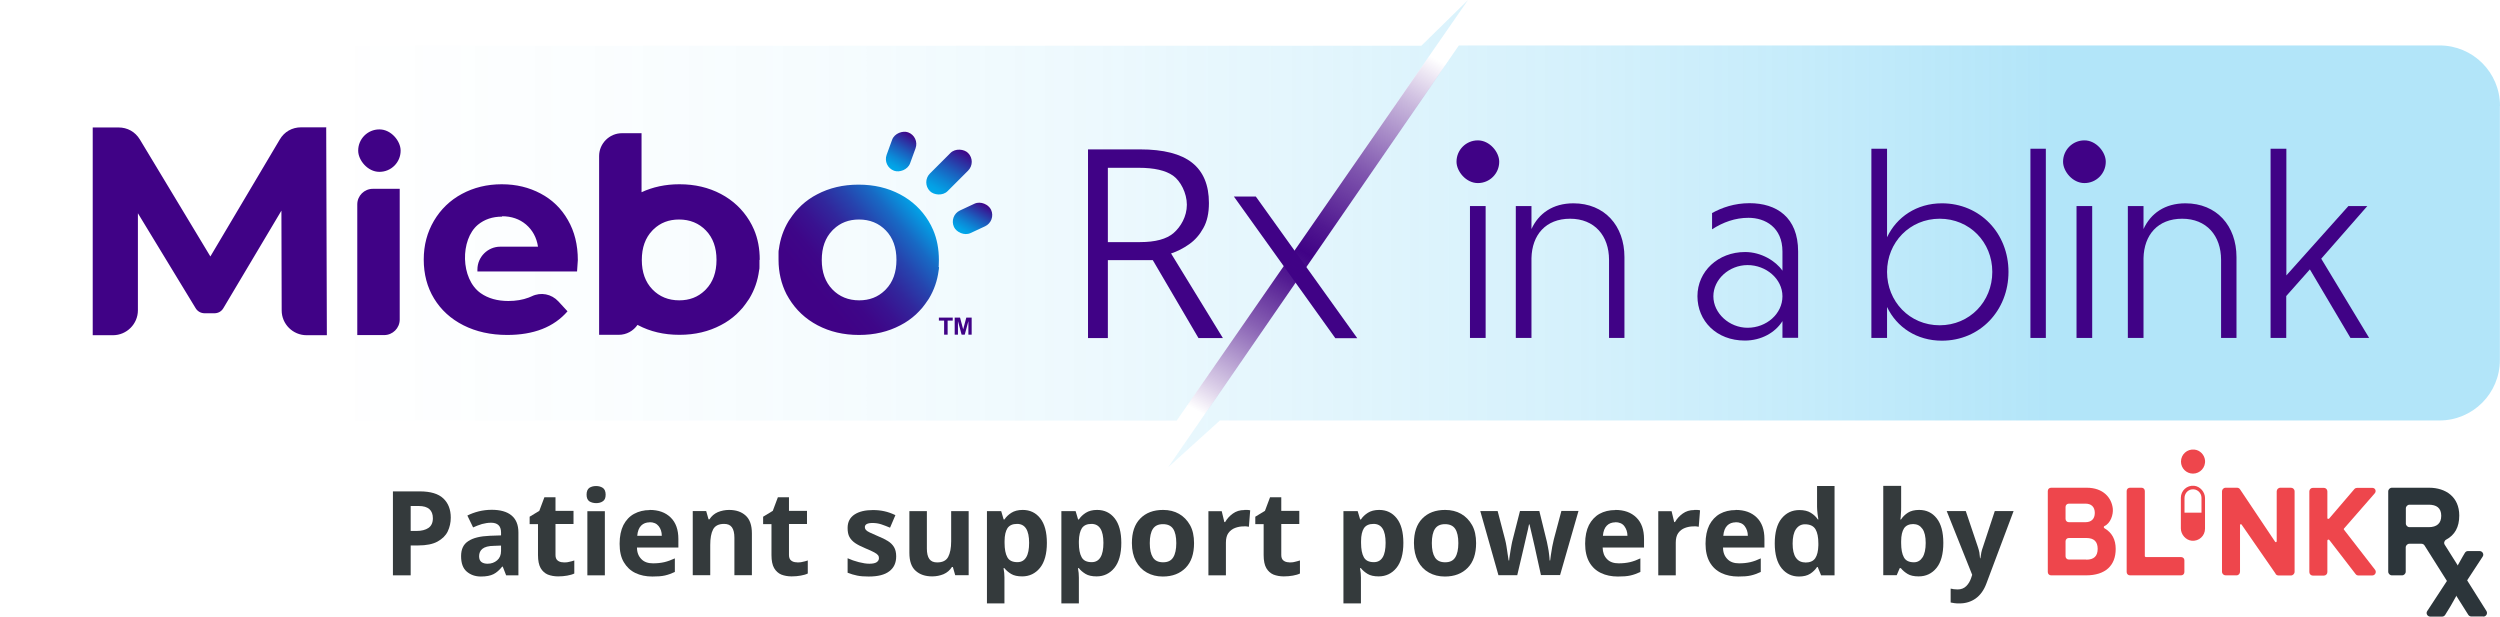 <?xml version="1.0" encoding="UTF-8"?><svg id="Layer_1" xmlns="http://www.w3.org/2000/svg" xmlns:xlink="http://www.w3.org/1999/xlink" viewBox="0 0 191.45 47.22"><defs><style>.cls-1{fill:url(#linear-gradient);isolation:isolate;opacity:.3;}.cls-2{fill:#ee464c;}.cls-3{fill:#400286;}.cls-4{fill:#2c353a;}.cls-5{fill:#343a3c;}.cls-6{fill:url(#linear-gradient-3);}.cls-7{fill:url(#linear-gradient-4);}.cls-8{fill:url(#linear-gradient-2);}.cls-9{fill:url(#linear-gradient-6);}.cls-10{fill:url(#linear-gradient-5);}</style><linearGradient id="linear-gradient" x1="0" y1="32.11" x2="191.45" y2="32.11" gradientTransform="translate(0 50) scale(1 -1)" gradientUnits="userSpaceOnUse"><stop offset="0" stop-color="#00a9eb" stop-opacity="0"/><stop offset=".13" stop-color="#00a9eb" stop-opacity="0"/><stop offset=".24" stop-color="#00a9eb" stop-opacity=".06"/><stop offset=".34" stop-color="#00a9eb" stop-opacity=".13"/><stop offset=".44" stop-color="#00a9eb" stop-opacity=".24"/><stop offset=".53" stop-color="#00a9eb" stop-opacity=".38"/><stop offset=".63" stop-color="#00a9eb" stop-opacity=".55"/><stop offset=".72" stop-color="#00a9eb" stop-opacity=".75"/><stop offset=".81" stop-color="#00a9eb" stop-opacity=".97"/><stop offset=".82" stop-color="#00a9eb"/><stop offset=".99" stop-color="#00a9eb"/></linearGradient><linearGradient id="linear-gradient-2" x1="50.03" y1="42.65" x2="57.91" y2="49.26" gradientTransform="translate(0 50) scale(1 -1)" gradientUnits="userSpaceOnUse"><stop offset="0" stop-color="#400286"/><stop offset=".16" stop-color="#3e0688"/><stop offset=".31" stop-color="#391290"/><stop offset=".47" stop-color="#31279c"/><stop offset=".63" stop-color="#2644ae"/><stop offset=".79" stop-color="#1869c4"/><stop offset=".94" stop-color="#0697e0"/><stop offset="1" stop-color="#00a9eb"/></linearGradient><linearGradient id="linear-gradient-3" x1="68.23" y1="37.05" x2="69.79" y2="39.74" gradientTransform="translate(9.32 -40.11) rotate(70) scale(1 -1)" gradientUnits="userSpaceOnUse"><stop offset="0" stop-color="#00a9eb"/><stop offset=".12" stop-color="#03a0e5"/><stop offset=".3" stop-color="#0c87d6"/><stop offset=".54" stop-color="#1b5fbe"/><stop offset=".82" stop-color="#30299d"/><stop offset="1" stop-color="#400286"/></linearGradient><linearGradient id="linear-gradient-4" x1="71.66" y1="35.07" x2="73.69" y2="38.59" gradientTransform="translate(-4.76 -12.17) rotate(45) scale(1 -1)" gradientUnits="userSpaceOnUse"><stop offset="0" stop-color="#00a9eb"/><stop offset=".12" stop-color="#03a0e5"/><stop offset=".3" stop-color="#0c87d6"/><stop offset=".54" stop-color="#1b5fbe"/><stop offset=".82" stop-color="#30299d"/><stop offset="1" stop-color="#400286"/></linearGradient><linearGradient id="linear-gradient-5" x1="73.74" y1="32.01" x2="75.2" y2="34.52" gradientTransform="translate(-7.08 15.41) rotate(25) scale(1 -1)" gradientUnits="userSpaceOnUse"><stop offset="0" stop-color="#00a9eb"/><stop offset=".12" stop-color="#03a0e5"/><stop offset=".3" stop-color="#0c87d6"/><stop offset=".54" stop-color="#1b5fbe"/><stop offset=".82" stop-color="#30299d"/><stop offset="1" stop-color="#400286"/></linearGradient><linearGradient id="linear-gradient-6" x1="92" y1="16.7" x2="109.84" y2="47.6" gradientTransform="translate(0 50) scale(1 -1)" gradientUnits="userSpaceOnUse"><stop offset=".04" stop-color="#400286" stop-opacity="0"/><stop offset=".1" stop-color="#400286" stop-opacity=".18"/><stop offset=".26" stop-color="#400286" stop-opacity=".62"/><stop offset=".38" stop-color="#400286" stop-opacity=".9"/><stop offset=".45" stop-color="#400286"/><stop offset=".52" stop-color="#400286" stop-opacity=".91"/><stop offset=".66" stop-color="#400286" stop-opacity=".67"/><stop offset=".84" stop-color="#400286" stop-opacity=".28"/><stop offset=".95" stop-color="#400286" stop-opacity="0"/></linearGradient></defs><path class="cls-1" d="m0,18.66v-10.5C0,5.59,2.09,3.5,4.67,3.5h104.18l3.57-3.5-22.31,32.21H4.67c-2.58,0-4.67-2.09-4.67-4.67v-8.88Zm191.45-10.55c0-2.56-2.07-4.63-4.63-4.63h-75.1l-22.26,32.3,3.96-3.58h93.39c2.56,0,4.63-2.07,4.63-4.63V8.12h0Z"/><path class="cls-5" d="m32.14,37.63c.83,0,1.43.18,1.81.54s.57.85.57,1.47c0,.38-.08.73-.23,1.05s-.42.58-.78.78-.86.3-1.48.3h-.58v2.29h-1.36v-6.43s2.05,0,2.05,0Zm-.07,1.12h-.62v1.91h.45c.38,0,.69-.08.91-.23.22-.15.34-.4.34-.74,0-.62-.36-.94-1.08-.94Z"/><path class="cls-5" d="m37.65,39.04c.66,0,1.17.14,1.52.43.35.29.53.72.53,1.31v3.28h-.94l-.26-.67h-.04c-.21.26-.43.46-.67.58s-.55.18-.96.18c-.44,0-.8-.13-1.09-.38s-.43-.64-.43-1.18.18-.91.55-1.15c.37-.25.92-.38,1.65-.41l.86-.03v-.22c0-.26-.07-.45-.2-.57s-.32-.18-.56-.18-.47.04-.7.1c-.23.07-.46.16-.68.26l-.44-.91c.26-.13.55-.24.87-.32.32-.08.66-.12,1.01-.12h-.02Zm.71,2.74l-.52.02c-.43,0-.73.09-.9.23-.17.14-.25.33-.25.57,0,.2.06.35.18.44s.28.13.47.13c.29,0,.53-.09.73-.26s.3-.41.3-.72v-.41h0Z"/><path class="cls-5" d="m43.14,43.07c.15,0,.29,0,.43-.04.14-.03.28-.06.41-.11v1c-.14.07-.32.12-.54.16s-.45.06-.7.06c-.29,0-.56-.05-.79-.14-.23-.1-.41-.26-.55-.5-.13-.23-.2-.56-.2-.99v-2.37h-.64v-.57l.74-.45.39-1.04h.85v1.04h1.38v1.01h-1.38v2.37c0,.19.05.33.16.42.11.09.25.14.42.14h.02Z"/><path class="cls-5" d="m45.65,37.22c.2,0,.37.05.51.14s.22.27.22.52-.07.42-.22.51c-.14.1-.32.14-.51.14s-.38-.05-.52-.14c-.14-.1-.21-.27-.21-.51s.07-.42.21-.52c.14-.09.31-.14.52-.14Zm.67,1.93v4.91h-1.34v-4.91h1.34Z"/><path class="cls-5" d="m49.75,39.05c.68,0,1.21.19,1.61.58.4.39.59.94.59,1.65v.65h-3.17c0,.38.12.67.34.89.21.22.51.32.89.32.31,0,.6-.03.86-.09.26-.06.53-.16.81-.29v1.04c-.25.12-.5.21-.76.27s-.58.08-.96.08c-.49,0-.93-.09-1.3-.27-.38-.18-.67-.46-.89-.83s-.32-.84-.32-1.41.1-1.05.29-1.43c.2-.38.47-.67.82-.86.35-.19.75-.29,1.21-.29h-.02Zm0,.95c-.26,0-.48.08-.65.25s-.27.43-.3.78h1.88c0-.29-.08-.54-.24-.74s-.39-.3-.7-.3h.01Z"/><path class="cls-5" d="m55.83,39.05c.53,0,.95.14,1.27.43s.48.74.48,1.37v3.2h-1.34v-2.87c0-.35-.06-.62-.19-.8-.13-.18-.33-.26-.6-.26-.41,0-.69.14-.84.42s-.22.68-.22,1.2v2.31h-1.34v-4.91h1.03l.18.63h.07c.16-.25.37-.43.64-.55.27-.11.56-.17.87-.17h0Z"/><path class="cls-5" d="m61.02,43.07c.15,0,.29,0,.43-.04.14-.03.28-.06.41-.11v1c-.14.07-.32.12-.54.16s-.45.06-.7.06c-.29,0-.56-.05-.79-.14-.23-.1-.41-.26-.55-.5-.13-.23-.2-.56-.2-.99v-2.37h-.64v-.57l.74-.45.39-1.04h.85v1.04h1.38v1.01h-1.38v2.37c0,.19.05.33.16.42.11.09.25.14.42.14h.02Z"/><path class="cls-5" d="m68.63,42.6c0,.5-.17.88-.53,1.15-.35.27-.87.4-1.57.4-.34,0-.64-.02-.88-.07s-.49-.12-.74-.22v-1.11c.26.12.55.22.86.3.31.08.58.12.81.12.26,0,.44-.04.56-.12.11-.08.17-.18.17-.31,0-.08-.02-.16-.07-.22-.05-.07-.14-.14-.29-.22s-.38-.19-.7-.32c-.31-.13-.57-.26-.76-.39s-.34-.29-.44-.47c-.1-.18-.14-.41-.14-.69,0-.46.18-.8.53-1.03s.82-.34,1.41-.34c.31,0,.6.03.87.09.28.06.56.16.85.3l-.41.96c-.24-.1-.47-.19-.68-.26-.22-.07-.44-.1-.66-.1-.4,0-.59.11-.59.32,0,.08.03.15.08.21.05.06.15.13.3.2s.37.17.65.29c.28.11.52.23.73.36s.36.28.47.46.17.42.17.71Z"/><path class="cls-5" d="m74.18,39.14v4.91h-1.03l-.18-.63h-.07c-.16.25-.37.43-.64.55-.27.11-.56.17-.87.17-.53,0-.95-.14-1.27-.43-.32-.28-.48-.74-.48-1.37v-3.2h1.34v2.87c0,.35.06.62.19.8.13.18.33.26.6.26.41,0,.69-.14.84-.42.15-.28.23-.68.23-1.2v-2.31s1.34,0,1.34,0Z"/><path class="cls-5" d="m78.32,39.05c.55,0,1,.21,1.34.64s.51,1.06.51,1.89-.18,1.48-.53,1.91-.81.65-1.36.65c-.35,0-.64-.06-.85-.19s-.38-.27-.51-.44h-.07c.05.25.07.49.07.72v1.98h-1.34v-7.07h1.09l.19.64h.06c.13-.2.31-.37.53-.51s.51-.22.86-.22h.01Zm-.43,1.07c-.35,0-.59.11-.74.33-.14.22-.22.55-.22.99v.14c0,.47.07.84.21,1.09.14.26.4.38.77.38.31,0,.53-.13.68-.38s.22-.62.22-1.1c0-.97-.31-1.45-.92-1.45Z"/><path class="cls-5" d="m84.02,39.05c.55,0,1,.21,1.34.64s.51,1.06.51,1.89-.18,1.48-.53,1.91-.81.65-1.36.65c-.35,0-.64-.06-.85-.19-.21-.13-.38-.27-.51-.44h-.07c.05.25.07.49.07.72v1.98h-1.34v-7.07h1.09l.19.64h.06c.13-.2.31-.37.53-.51s.51-.22.86-.22h.01Zm-.43,1.07c-.35,0-.59.11-.74.33-.14.22-.22.55-.23.99v.14c0,.47.07.84.21,1.09.14.26.4.38.77.38.31,0,.53-.13.68-.38s.22-.62.22-1.1c0-.97-.31-1.45-.92-1.45h.01Z"/><path class="cls-5" d="m91.44,41.59c0,.82-.21,1.45-.64,1.89s-1.01.67-1.75.67c-.46,0-.86-.1-1.22-.3s-.64-.49-.84-.87-.31-.84-.31-1.39c0-.82.21-1.44.64-1.88.43-.44,1.01-.66,1.75-.66.46,0,.87.1,1.22.3s.63.49.84.86.31.84.31,1.38Zm-3.39,0c0,.49.08.85.24,1.1.16.25.42.37.78.37s.61-.12.77-.37c.16-.25.24-.62.24-1.1s-.08-.85-.24-1.09c-.16-.24-.42-.36-.78-.36s-.61.12-.77.36c-.16.24-.24.61-.24,1.09Z"/><path class="cls-5" d="m95.29,39.05h.23c.09,0,.16.02.22.03l-.1,1.26s-.11-.02-.19-.03-.15,0-.21,0c-.23,0-.45.04-.66.12s-.38.21-.51.39c-.13.18-.19.43-.19.74v2.5h-1.34v-4.91h1.02l.2.83h.06c.14-.25.34-.47.59-.65s.54-.27.87-.27h.01Z"/><path class="cls-5" d="m98.71,43.07c.15,0,.29,0,.43-.04s.28-.06.41-.11v1c-.14.07-.32.12-.54.16s-.45.06-.7.06c-.29,0-.56-.05-.79-.14-.23-.1-.41-.26-.55-.5-.13-.23-.2-.56-.2-.99v-2.37h-.64v-.57l.74-.45.39-1.04h.86v1.04h1.38v1.01h-1.38v2.37c0,.19.05.33.16.42.11.09.25.14.42.14h0Z"/><path class="cls-5" d="m105.62,39.05c.55,0,1,.21,1.34.64s.51,1.06.51,1.89-.18,1.48-.53,1.91-.81.65-1.36.65c-.35,0-.64-.06-.85-.19s-.38-.27-.51-.44h-.07c.05.25.07.49.07.72v1.98h-1.34v-7.07h1.09l.19.64h.06c.13-.2.31-.37.53-.51s.51-.22.86-.22h.01Zm-.43,1.07c-.35,0-.59.11-.74.33-.14.22-.22.55-.22.99v.14c0,.47.07.84.21,1.09.14.26.4.38.77.38.31,0,.53-.13.68-.38s.22-.62.22-1.1c0-.97-.31-1.45-.92-1.45Z"/><path class="cls-5" d="m113.04,41.59c0,.82-.21,1.45-.64,1.89s-1.01.67-1.75.67c-.46,0-.86-.1-1.22-.3s-.64-.49-.84-.87-.31-.84-.31-1.39c0-.82.21-1.44.64-1.88.43-.44,1.01-.66,1.75-.66.46,0,.87.1,1.22.3s.63.49.84.86.31.84.31,1.38Zm-3.39,0c0,.49.08.85.24,1.1s.42.37.78.37.61-.12.77-.37.24-.62.24-1.1-.08-.85-.24-1.09-.42-.36-.78-.36-.61.12-.77.36-.24.61-.24,1.09Z"/><path class="cls-5" d="m118.01,44.06l-.38-1.72c-.02-.1-.06-.25-.1-.46-.05-.2-.09-.42-.15-.65-.05-.23-.1-.44-.15-.64-.05-.19-.08-.34-.1-.43h-.04c-.02.09-.05.23-.09.43-.04.2-.09.41-.15.64-.05.23-.11.45-.15.65s-.08.36-.11.47l-.4,1.7h-1.44l-1.39-4.91h1.33l.57,2.18c.04.16.08.34.11.54.03.21.06.41.09.6.03.2.05.35.07.46h.04c0-.08.02-.2.04-.34.02-.14.04-.29.07-.44.03-.15.05-.28.07-.4.02-.12.04-.2.05-.25l.6-2.36h1.48l.58,2.36c.02.08.04.22.08.4.04.19.07.38.09.57s.04.34.04.46h.04c.01-.1.03-.25.06-.45s.06-.4.1-.61.08-.4.12-.55l.58-2.18h1.31l-1.41,4.91h-1.46v.02Z"/><path class="cls-5" d="m123.7,39.05c.68,0,1.21.19,1.61.58.4.39.59.94.59,1.65v.65h-3.17c.01.38.12.67.34.89.21.22.51.32.89.32.31,0,.6-.03.86-.09s.53-.16.8-.29v1.04c-.25.12-.5.21-.76.27s-.58.08-.96.08c-.49,0-.93-.09-1.3-.27-.38-.18-.68-.46-.89-.83s-.32-.84-.32-1.41.1-1.05.29-1.43c.2-.38.47-.67.81-.86s.75-.29,1.21-.29h0Zm0,.95c-.26,0-.48.08-.65.25s-.27.43-.3.78h1.88c0-.29-.09-.54-.24-.74s-.39-.3-.7-.3h.01Z"/><path class="cls-5" d="m129.74,39.05h.23c.09,0,.16.02.22.03l-.1,1.26s-.11-.02-.19-.03-.15,0-.21,0c-.23,0-.45.04-.66.12s-.38.21-.51.39c-.13.18-.19.43-.19.74v2.5h-1.34v-4.91h1.02l.2.83h.06c.14-.25.34-.47.59-.65s.54-.27.87-.27h.01Z"/><path class="cls-5" d="m132.92,39.05c.68,0,1.21.19,1.61.58.4.39.59.94.59,1.65v.65h-3.17c0,.38.12.67.34.89.21.22.51.32.89.32.31,0,.6-.03.86-.09s.53-.16.8-.29v1.04c-.25.12-.5.21-.76.27s-.58.08-.96.08c-.49,0-.93-.09-1.3-.27-.38-.18-.68-.46-.89-.83s-.32-.84-.32-1.41.1-1.05.29-1.43c.2-.38.47-.67.81-.86s.75-.29,1.21-.29h0Zm0,.95c-.26,0-.48.08-.65.25s-.27.43-.3.78h1.88c0-.29-.09-.54-.24-.74-.15-.2-.39-.3-.7-.3h0Z"/><path class="cls-5" d="m137.77,44.15c-.55,0-.99-.21-1.34-.64-.34-.43-.52-1.06-.52-1.89s.17-1.48.52-1.91.8-.65,1.37-.65c.35,0,.65.07.87.21.23.14.41.31.54.51h.04c-.02-.1-.04-.24-.06-.42-.02-.18-.04-.37-.04-.56v-1.58h1.34v6.84h-1.03l-.26-.64h-.05c-.13.2-.31.38-.53.52s-.51.21-.86.21h.01Zm.47-1.07c.37,0,.62-.11.77-.33.15-.22.23-.55.24-.99v-.14c0-.47-.07-.84-.22-1.09s-.42-.38-.81-.38c-.29,0-.52.13-.69.38s-.25.62-.25,1.1.08.84.25,1.08.4.36.71.36h0Z"/><path class="cls-5" d="m145.59,37.22v1.59c0,.19,0,.37-.02.55,0,.18-.02.32-.04.42h.05c.13-.2.31-.38.53-.52s.51-.21.86-.21c.55,0,1,.21,1.34.64s.51,1.06.51,1.89-.17,1.48-.52,1.91-.8.65-1.37.65c-.36,0-.64-.06-.85-.19-.21-.13-.38-.27-.51-.44h-.09l-.23.54h-1.03v-6.84h1.37Zm.96,2.91c-.35,0-.59.11-.74.33-.14.22-.22.55-.22.99v.14c0,.47.07.84.21,1.09.14.26.4.38.77.38.28,0,.5-.13.66-.38s.24-.62.24-1.1-.08-.84-.25-1.08-.39-.36-.67-.36h0Z"/><path class="cls-5" d="m149.07,39.14h1.47l.93,2.76c.05.14.08.28.11.41.02.14.04.29.05.44h.03c.02-.16.04-.3.07-.44.03-.14.07-.28.12-.41l.91-2.76h1.44l-2.08,5.54c-.19.51-.46.89-.82,1.15-.35.25-.77.38-1.23.38-.16,0-.29,0-.4-.02s-.2-.03-.29-.05v-1.06c.06,0,.14.02.23.04.1,0,.2.02.3.02.28,0,.5-.09.67-.26s.29-.38.37-.62l.08-.24-1.95-4.88h-.01Z"/><path class="cls-2" d="m161.15,40.44c-.06-.03-.05-.12,0-.15.48-.21.69-.88.65-1.33-.09-.85-.74-1.61-2-1.61h-2.73c-.14,0-.25.11-.25.25v6.21c0,.14.11.25.25.25h2.68c1.48,0,2.27-.75,2.27-2.02,0-.71-.27-1.25-.88-1.6m-2.96-1.62c0-.14.11-.25.25-.25h1.28c.41,0,.71.22.71.71s-.3.71-.71.71h-1.28c-.14,0-.25-.11-.25-.25v-.91h0Zm1.59,4.03h-1.34c-.14,0-.25-.11-.25-.25v-1.15c0-.14.11-.25.25-.25h1.34c.58,0,.87.27.87.83s-.29.83-.87.83"/><path class="cls-2" d="m174.26,43.95c.05.07.14.12.23.12h.95c.15,0,.28-.13.28-.28v-6.16c0-.16-.13-.28-.28-.28h-.81c-.16,0-.28.13-.28.28v3.82c0,.07-.09.09-.12.04-.5-.75-2.37-3.55-2.69-4.02-.05-.08-.14-.12-.23-.12h-.87c-.16,0-.28.13-.28.28v6.15c0,.16.13.28.28.28h.83c.16,0,.27-.13.27-.28v-3.57c0-.07.08-.09.12-.04l2.61,3.77h-.01Z"/><path class="cls-2" d="m178.37,41.34l2.02,2.62c.05.07.13.11.22.11h1.05c.23,0,.36-.26.22-.44,0,0-2.08-2.69-2.38-3.07-.02-.03-.02-.06,0-.08l2.34-2.68c.17-.17.07-.44-.17-.44h-1.16c-.07,0-.15.03-.2.08l-1.96,2.29s-.12.02-.12-.04v-2.06c0-.15-.12-.27-.27-.27h-.84c-.15,0-.27.12-.27.27v6.18c0,.15.12.27.27.27h.84c.15,0,.27-.12.27-.27v-2.41c0-.07.09-.11.14-.05"/><path class="cls-2" d="m167.28,43.81v-.9c0-.14-.11-.25-.25-.25h-2.71s-.07-.03-.07-.07v-4.99c0-.14-.11-.25-.25-.25h-.89c-.14,0-.25.11-.25.25v6.21c0,.14.11.25.25.25h3.92c.14,0,.25-.11.25-.25"/><path class="cls-2" d="m167.94,36.27c.54,0,.98-.47.92-1.03-.05-.42-.39-.77-.81-.81-.56-.06-1.03.37-1.03.92,0,.51.41.92.92.92"/><path class="cls-2" d="m168.86,40.49v-2.35c0-.46-.38-.9-.84-.94-.55-.05-1.01.38-1.01.92v2.35c0,.46.38.9.84.94.55.05,1.01-.38,1.01-.92m-.27-2.37v1.14h-1.3v-1.12c0-.32.22-.61.54-.66.41-.07.76.25.76.64"/><path class="cls-4" d="m186.95,39.5c0-.6-.36-.85-.96-.85h-1.47c-.15,0-.28.13-.28.28v1.16c0,.15.13.28.28.28h1.47c.62,0,.96-.29.96-.87m3.22,7.71h-.91c-.1,0-.19-.05-.24-.13l-3.35-5.31c-.05-.08-.14-.13-.24-.13h-.92c-.15,0-.28.13-.28.28v1.86c0,.15-.13.28-.28.28h-.78c-.15,0-.28-.13-.28-.28v-6.15c0-.15.13-.28.28-.28h2.85c1.27,0,2.31.7,2.31,2.13,0,.89-.34,1.49-1.01,1.85-.14.08-.19.26-.1.39l3.19,5.07c.12.19-.02.43-.24.43"/><path class="cls-4" d="m188.15,45.56s0,.02-.02.03c-.05.08-.3.54-.45.8l-.43.7c-.05.08-.14.13-.24.13h-.9c-.22,0-.36-.25-.23-.43l1.5-2.29.75-1.07s0-.02.02-.02c.04-.08.3-.53.45-.8l.16-.27c.05-.09.14-.14.24-.14h.89c.22,0,.36.25.23.43l-1.23,1.88-.75,1.06h0Z"/><path class="cls-3" d="m87.31,11.44c1.79,0,3.12.34,3.98,1.02.86.68,1.29,1.71,1.29,3.09,0,.77-.14,1.41-.43,1.92-.28.51-.64.92-1.08,1.23s-.9.55-1.39.71l3.97,6.48h-1.87l-3.5-5.97h-3.44v5.97h-1.52v-14.45s3.99,0,3.99,0Zm-.1,1.41h-2.37v5.69h2.47c1.17,0,2.03-.23,2.57-.7.54-.47,1.01-1.26,1.01-2.16s-.49-1.83-1.06-2.23-1.44-.6-2.63-.6h0Z"/><path class="cls-3" d="m94.49,15.05h1.68l7.77,10.85h-1.68s-7.77-10.85-7.77-10.85Z"/><path class="cls-3" d="m113.77,25.88h-1.2v-10.1h1.2v10.1Z"/><path class="cls-3" d="m117.28,17.54c.55-1.2,1.64-1.97,3.21-1.97,2.39,0,3.91,1.72,3.91,4.12v6.19h-1.18v-5.98c0-1.85-1.11-3.15-2.98-3.15s-2.92,1.24-2.96,3.02v6.11h-1.2v-10.1h1.2s0,1.76,0,1.76Z"/><path class="cls-3" d="m131.1,16.32c.76-.42,1.72-.76,2.88-.76,2.06,0,3.72,1.07,3.72,3.7v6.61h-1.2v-1.28c-.55.88-1.62,1.49-2.88,1.49-2.18,0-3.63-1.51-3.63-3.4s1.57-3.38,3.65-3.38c1.24,0,2.35.69,2.86,1.43v-1.47c0-1.85-1.32-2.58-2.6-2.58-1.03,0-1.95.34-2.79.88v-1.24h0Zm2.73,8.78c1.45,0,2.67-1.07,2.67-2.41s-1.26-2.39-2.67-2.39-2.62,1.09-2.62,2.39,1.22,2.41,2.62,2.41Z"/><path class="cls-3" d="m144.51,25.88h-1.2v-14.49h1.2v6.78c.73-1.55,2.27-2.6,4.2-2.6,2.92,0,5.1,2.29,5.1,5.25s-2.18,5.27-5.1,5.27c-1.93,0-3.46-1.03-4.2-2.58,0,0,0,2.37,0,2.37Zm4.03-.97c2.29,0,4.03-1.81,4.03-4.09s-1.74-4.07-4.03-4.07-4.03,1.81-4.03,4.07,1.72,4.09,4.03,4.09Z"/><path class="cls-3" d="m156.67,25.88h-1.18v-14.49h1.18v14.49Z"/><path class="cls-3" d="m160.22,25.88h-1.2v-10.1h1.2v10.1Z"/><path class="cls-3" d="m164.15,17.54c.55-1.2,1.64-1.97,3.21-1.97,2.39,0,3.91,1.72,3.91,4.12v6.19h-1.18v-5.98c0-1.85-1.11-3.15-2.98-3.15s-2.92,1.24-2.96,3.02v6.11h-1.2v-10.1h1.2v1.76h0Z"/><path class="cls-3" d="m173.89,11.39h1.2v9.7l4.75-5.31h1.45l-3.53,4.03,3.67,6.07h-1.43l-3.11-5.25-1.81,2.04v3.21h-1.2v-14.49h0Z"/><rect class="cls-3" x="111.54" y="10.75" width="3.27" height="3.27" rx="1.63" ry="1.63"/><rect class="cls-3" x="157.99" y="10.75" width="3.27" height="3.27" rx="1.63" ry="1.63"/><rect class="cls-3" x="27.43" y="9.91" width="3.25" height="3.25" rx="1.62" ry="1.62"/><path class="cls-8" d="m38.45,16.59c-.74,0-1.35.21-1.85.62-1.36,1.13-1.35,4.14.21,5.24.57.4,1.28.6,2.12.6.58,0,1.1-.09,1.55-.26.08-.03.16-.07.24-.1.7-.34,1.51-.18,2.04.39l.7.76c-1.05,1.21-2.59,1.81-4.62,1.81-1.26,0-2.38-.25-3.35-.74-.97-.49-1.72-1.18-2.25-2.05-.53-.87-.79-1.87-.79-2.98s.26-2.08.78-2.97c.52-.88,1.23-1.57,2.14-2.06s1.93-.74,3.05-.74,2.09.24,2.98.71,1.59,1.15,2.09,2.03c.51.88.76,1.9.76,3.07,0,.04-.02.33-.06.87h-7.63v-.15c0-.96.79-1.75,1.75-1.75h2.89c-.11-.71-.42-1.27-.92-1.7-.5-.42-1.11-.63-1.83-.63v.03Zm33.46,3.86c0,.09-.01.18-.03.27h0c-.1.78-.35,1.49-.74,2.14-.03.04-.05.08-.08.12h0s-.02.03-.03.04c-.12.18-.24.35-.38.52-.01.02-.03.03-.04.05-.15.17-.3.33-.47.49h0c-.35.32-.74.6-1.19.83-.93.49-1.98.74-3.16.74h-.02c-1.18,0-2.23-.25-3.16-.74s-1.66-1.18-2.19-2.05c-.07-.11-.13-.22-.19-.33-.4-.79-.61-1.67-.61-2.64h0c0-.14,0-.28,0-.41,0-.04,0-.08,0-.13,0-.09,0-.19.03-.28h0c.1-.78.35-1.49.74-2.14.03-.04.05-.08.08-.12h0s.02-.03.03-.04c.12-.18.24-.35.38-.52,0-.02.03-.03.04-.05.15-.17.3-.33.47-.49h0c.35-.32.74-.6,1.19-.83.93-.49,1.98-.74,3.16-.74h.02c1.18,0,2.23.25,3.16.74s1.66,1.18,2.19,2.05c.13.22.25.44.35.68.3.7.44,1.47.44,2.3h0c0,.14,0,.28-.01.41,0,.05,0,.09-.01.13h0Zm-6.11,2.55c.78,0,1.43-.25,1.95-.75h0s.06-.06.09-.09c.54-.56.81-1.31.81-2.26h0c0-.94-.27-1.69-.81-2.25s-1.23-.84-2.06-.84c-.78,0-1.43.25-1.95.75h0s-.06.06-.09.09c-.54.56-.81,1.31-.81,2.26h0c0,.94.27,1.69.81,2.25s1.23.84,2.06.84Zm-7.64-3.1h0c0,.14,0,.28,0,.41,0,.05,0,.09,0,.13,0,.09,0,.18-.03.27h0c-.1.78-.35,1.49-.74,2.14-.03.04-.05.08-.08.12h0s-.02.03-.03.04c-.12.18-.24.35-.38.52,0,.02-.03.03-.04.05-.15.17-.3.33-.47.49h0c-.35.32-.74.6-1.19.83-.93.49-1.98.74-3.16.74h-.02c-1.18,0-2.23-.25-3.16-.74,0,0-.02-.01-.04-.02-.32.46-.84.76-1.44.76h-1.5v-5.76h0v-7.93c0-.96.79-1.75,1.75-1.75h1.5v4.52c.86-.4,1.83-.61,2.89-.61h.02c1.18,0,2.23.25,3.16.74s1.66,1.18,2.19,2.05c.13.22.25.44.35.68.3.7.44,1.47.44,2.3v.02Zm-3.29,0h0c0-.94-.27-1.69-.81-2.25s-1.23-.84-2.06-.84c-.78,0-1.43.25-1.95.75h0s-.06.06-.09.09c-.54.56-.81,1.31-.81,2.26h0c0,.94.27,1.69.81,2.25s1.23.84,2.06.84c.78,0,1.43-.25,1.95-.75h0s.06-.06.09-.09c.54-.56.81-1.31.81-2.26Zm-27.51-4.25v10.01h2.06c.65,0,1.19-.53,1.19-1.19v-10.01h-2.06c-.65,0-1.19.53-1.19,1.19Zm-2.36-5.9h-1.94c-.69,0-1.29.34-1.64.94l-5.31,8.95-5.4-8.96c-.36-.59-.95-.92-1.64-.92h-1.97v.41h0v15.5h1.55c1.05,0,1.91-.86,1.91-1.91v-7.43l.65,1.07,3.77,6.2c.15.25.41.39.7.39h.73c.3,0,.55-.14.7-.4l4.44-7.46.02,7.64c0,1.05.86,1.9,1.91,1.9h1.55l-.05-15.91h.02Z"/><rect class="cls-6" x="67.44" y="10.65" width="3.13" height="1.91" rx=".95" ry=".95" transform="translate(34.5 72.48) rotate(-70)"/><rect class="cls-7" x="70.61" y="12.22" width="4.13" height="1.91" rx=".95" ry=".95" transform="translate(11.97 55.25) rotate(-45)"/><rect class="cls-10" x="72.91" y="15.77" width="3.13" height="1.91" rx=".95" ry=".95" transform="translate(-.09 33.04) rotate(-25)"/><polygon class="cls-9" points="111.73 3.49 110.01 3.49 90.11 32.21 91.94 32.21 111.73 3.49"/><path class="cls-3" d="m72.3,25.63v-1.08h-.4v-.23h1.06v.23h-.39v1.08h-.26Zm.81,0v-1.31h.41l.24.9.24-.9h.41v1.31h-.25v-1.04l-.28,1.04h-.24l-.28-1.04v1.04h-.25Z"/></svg>